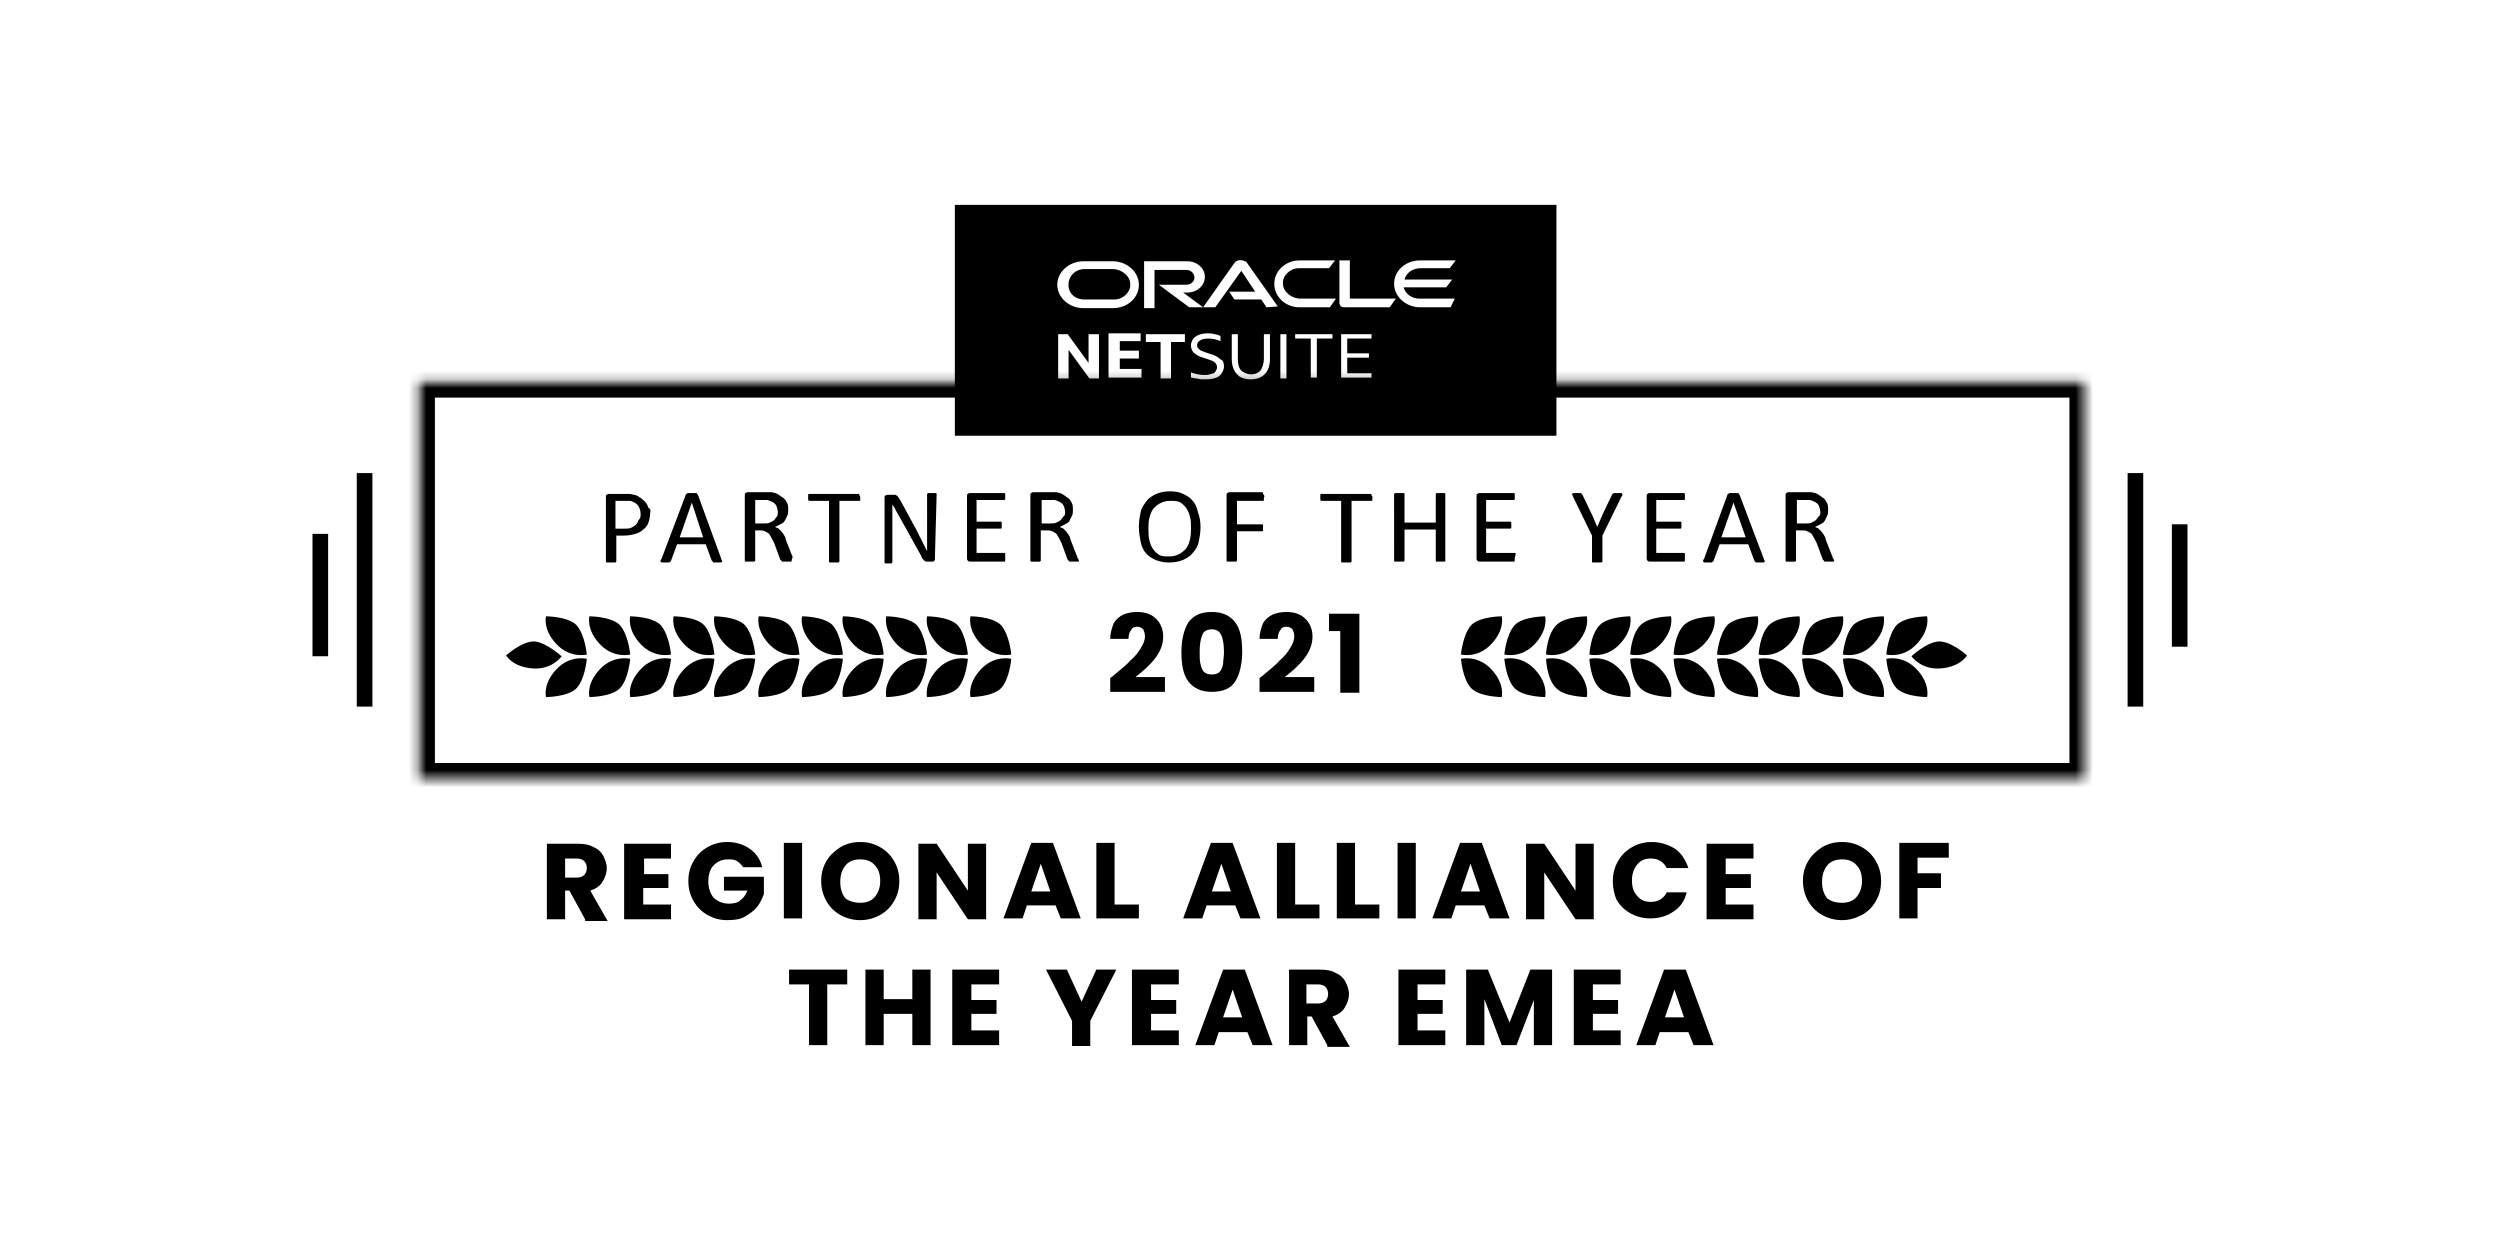 <svg xmlns="http://www.w3.org/2000/svg" xmlns:xlink="http://www.w3.org/1999/xlink" id="Layer_1" x="0px" y="0px" viewBox="0 0 288 144" style="enable-background:new 0 0 288 144;" xml:space="preserve"><style type="text/css">	.st0{fill:#FFFFFF;filter:url(#Adobe_OpacityMaskFilter);}	.st1{mask:url(#mask20_13219_1729_00000014619838165320138890000006036974205349031310_);}</style><g>	<g>		<path d="M168.3,75.9c0,0,1.9-0.5,3.5,1.2c1.6,1.7,1.2,3.2,1.2,3.2s-2.5,0-3.5-1C168.5,78.3,168.3,75.9,168.3,75.9z"></path>		<path d="M173.3,75.9c0,0,1.9-0.5,3.5,1.2c1.6,1.7,1.2,3.2,1.2,3.2s-2.5,0-3.5-1C173.5,78.3,173.3,75.9,173.3,75.9z"></path>		<path d="M178.1,75.9c0,0,1.9-0.5,3.5,1.2c1.6,1.7,1.2,3.2,1.2,3.2s-2.5,0-3.5-1C178.2,78.3,178.1,75.9,178.1,75.9z"></path>		<path d="M183.1,75.9c0,0,1.9-0.5,3.5,1.2c1.6,1.7,1.2,3.2,1.2,3.2s-2.5,0-3.5-1C183.2,78.3,183.1,75.9,183.1,75.9z"></path>		<path d="M187.8,75.9c0,0,1.9-0.5,3.5,1.2c1.6,1.7,1.2,3.2,1.2,3.2s-2.5,0-3.5-1C187.9,78.3,187.8,75.9,187.8,75.9z"></path>		<path d="M192.8,75.9c0,0,1.9-0.5,3.5,1.2c1.6,1.7,1.2,3.2,1.2,3.2s-2.5,0-3.5-1C192.9,78.3,192.8,75.9,192.8,75.9z"></path>		<path d="M197.8,75.9c0,0,1.9-0.5,3.5,1.2c1.6,1.7,1.2,3.2,1.2,3.2s-2.5,0-3.5-1C198,78.3,197.8,75.9,197.8,75.9z"></path>		<path d="M202.6,75.9c0,0,1.9-0.5,3.5,1.2c1.6,1.7,1.2,3.2,1.2,3.2s-2.5,0-3.5-1C202.7,78.3,202.6,75.9,202.6,75.9z"></path>		<path d="M207.6,75.9c0,0,1.9-0.5,3.5,1.2c1.6,1.7,1.2,3.2,1.2,3.2s-2.5,0-3.5-1C207.7,78.3,207.6,75.9,207.6,75.9z"></path>		<path d="M212.3,75.9c0,0,1.9-0.5,3.5,1.2c1.6,1.7,1.2,3.2,1.2,3.2s-2.5,0-3.5-1C212.5,78.3,212.3,75.9,212.3,75.9z"></path>		<path d="M217.3,75.9c0,0,1.9-0.5,3.5,1.2c1.6,1.7,1.2,3.2,1.2,3.2s-2.5,0-3.5-1C217.5,78.3,217.3,75.9,217.3,75.9z"></path>		<path d="M168.3,75.4c0,0,1.9,0.5,3.5-1.2c1.6-1.7,1.2-3.2,1.2-3.2s-2.5,0-3.5,1C168.5,73.1,168.3,75.4,168.3,75.4z"></path>		<path d="M173.3,75.4c0,0,1.9,0.5,3.5-1.2c1.6-1.7,1.2-3.2,1.2-3.2s-2.5,0-3.5,1C173.5,73.1,173.3,75.4,173.3,75.4z"></path>		<path d="M178.1,75.4c0,0,1.9,0.5,3.5-1.2c1.6-1.7,1.2-3.2,1.2-3.2s-2.5,0-3.5,1C178.2,73.1,178.1,75.4,178.1,75.4z"></path>		<path d="M183.1,75.4c0,0,1.9,0.5,3.5-1.2c1.6-1.7,1.2-3.2,1.2-3.2s-2.5,0-3.5,1C183.2,73.1,183.1,75.4,183.1,75.4z"></path>		<path d="M187.8,75.4c0,0,1.9,0.5,3.5-1.2c1.6-1.7,1.2-3.2,1.2-3.2s-2.5,0-3.5,1C187.9,73.1,187.8,75.4,187.8,75.4z"></path>		<path d="M192.8,75.4c0,0,1.9,0.5,3.5-1.2c1.6-1.7,1.2-3.2,1.2-3.2s-2.5,0-3.5,1C192.9,73.1,192.8,75.4,192.8,75.4z"></path>		<path d="M197.8,75.4c0,0,1.9,0.5,3.5-1.2c1.6-1.7,1.2-3.2,1.2-3.2s-2.5,0-3.5,1C198,73.1,197.8,75.4,197.8,75.4z"></path>		<path d="M202.6,75.4c0,0,1.9,0.5,3.5-1.2c1.6-1.7,1.2-3.2,1.2-3.2s-2.5,0-3.5,1C202.7,73.1,202.6,75.4,202.6,75.4z"></path>		<path d="M207.6,75.4c0,0,1.9,0.5,3.5-1.2c1.6-1.7,1.2-3.2,1.2-3.2s-2.5,0-3.5,1C207.7,73.1,207.6,75.4,207.6,75.4z"></path>		<path d="M212.3,75.4c0,0,1.9,0.5,3.5-1.2c1.6-1.7,1.2-3.2,1.2-3.2s-2.5,0-3.5,1C212.5,73.1,212.3,75.4,212.3,75.4z"></path>		<path d="M217.3,75.4c0,0,1.9,0.5,3.5-1.2c1.6-1.7,1.2-3.2,1.2-3.2s-2.5,0-3.5,1C217.5,73.1,217.3,75.4,217.3,75.4z"></path>		<path d="M220.2,75.6c0,0,1.1,1.6,3.4,1.4c2.3-0.2,3-1.5,3-1.5s-1.9-1.7-3.3-1.6C221.9,74,220.2,75.6,220.2,75.6z"></path>		<path d="M116.5,75.9c0,0-1.9-0.5-3.5,1.2c-1.6,1.7-1.2,3.2-1.2,3.2s2.5,0,3.5-1C116.3,78.3,116.5,75.9,116.5,75.9z"></path>		<path d="M111.5,75.9c0,0-1.9-0.5-3.5,1.2c-1.6,1.7-1.2,3.2-1.2,3.2s2.5,0,3.5-1C111.3,78.3,111.5,75.9,111.5,75.9z"></path>		<path d="M106.8,75.9c0,0-1.9-0.5-3.5,1.2c-1.6,1.7-1.2,3.2-1.2,3.2s2.5,0,3.5-1C106.6,78.3,106.8,75.9,106.8,75.9z"></path>		<path d="M101.8,75.9c0,0-1.9-0.5-3.5,1.2c-1.6,1.7-1.2,3.2-1.2,3.2s2.5,0,3.5-1C101.6,78.3,101.8,75.9,101.8,75.9z"></path>		<path d="M97.1,75.9c0,0-1.9-0.5-3.5,1.2c-1.6,1.7-1.2,3.2-1.2,3.2s2.5,0,3.5-1C96.9,78.3,97.1,75.9,97.1,75.9z"></path>		<path d="M92.1,75.9c0,0-1.9-0.5-3.5,1.2c-1.6,1.7-1.2,3.2-1.2,3.2s2.5,0,3.5-1C91.9,78.3,92.1,75.9,92.1,75.9z"></path>		<path d="M87,75.9c0,0-1.9-0.5-3.5,1.2c-1.6,1.7-1.2,3.2-1.2,3.2s2.5,0,3.5-1C86.8,78.3,87,75.9,87,75.9z"></path>		<path d="M82.3,75.9c0,0-1.9-0.5-3.5,1.2c-1.6,1.7-1.2,3.2-1.2,3.2s2.5,0,3.5-1C82.1,78.3,82.3,75.9,82.3,75.9z"></path>		<path d="M77.3,75.9c0,0-1.9-0.5-3.5,1.2c-1.6,1.7-1.2,3.2-1.2,3.2s2.5,0,3.5-1C77.1,78.3,77.3,75.9,77.3,75.9z"></path>		<path d="M72.6,75.9c0,0-1.9-0.5-3.5,1.2c-1.6,1.7-1.2,3.2-1.2,3.2s2.5,0,3.5-1C72.4,78.3,72.6,75.9,72.6,75.9z"></path>		<path d="M67.6,75.9c0,0-1.9-0.5-3.5,1.2c-1.6,1.7-1.2,3.2-1.2,3.2s2.5,0,3.5-1C67.4,78.3,67.6,75.9,67.6,75.9z"></path>		<path d="M116.5,75.4c0,0-1.9,0.5-3.5-1.2c-1.6-1.7-1.2-3.2-1.2-3.2s2.5,0,3.5,1C116.3,73.1,116.5,75.4,116.5,75.4z"></path>		<path d="M111.5,75.4c0,0-1.9,0.5-3.5-1.2c-1.6-1.7-1.2-3.2-1.2-3.2s2.5,0,3.5,1C111.3,73.1,111.5,75.4,111.5,75.4z"></path>		<path d="M106.8,75.4c0,0-1.9,0.5-3.5-1.2c-1.6-1.7-1.2-3.2-1.2-3.2s2.5,0,3.5,1C106.6,73.1,106.8,75.4,106.8,75.4z"></path>		<path d="M101.8,75.4c0,0-1.9,0.5-3.5-1.2c-1.6-1.7-1.2-3.2-1.2-3.2s2.5,0,3.5,1C101.6,73.1,101.8,75.4,101.8,75.4z"></path>		<path d="M97.1,75.4c0,0-1.9,0.5-3.5-1.2c-1.6-1.7-1.2-3.2-1.2-3.2s2.5,0,3.5,1C96.9,73.1,97.1,75.4,97.1,75.4z"></path>		<path d="M92.1,75.4c0,0-1.9,0.5-3.5-1.2c-1.6-1.7-1.2-3.2-1.2-3.2s2.5,0,3.5,1C91.9,73.1,92.1,75.4,92.1,75.4z"></path>		<path d="M87,75.4c0,0-1.9,0.5-3.5-1.2c-1.6-1.7-1.2-3.2-1.2-3.2s2.5,0,3.5,1C86.8,73.1,87,75.4,87,75.4z"></path>		<path d="M82.3,75.4c0,0-1.9,0.5-3.5-1.2c-1.6-1.7-1.2-3.2-1.2-3.2s2.5,0,3.5,1C82.1,73.1,82.3,75.4,82.3,75.4z"></path>		<path d="M77.3,75.4c0,0-1.9,0.5-3.5-1.2c-1.6-1.7-1.2-3.2-1.2-3.2s2.5,0,3.5,1C77.1,73.1,77.3,75.4,77.3,75.4z"></path>		<path d="M72.6,75.4c0,0-1.9,0.5-3.5-1.2c-1.6-1.7-1.2-3.2-1.2-3.2s2.5,0,3.5,1C72.4,73.1,72.6,75.4,72.6,75.4z"></path>		<path d="M67.6,75.4c0,0-1.9,0.5-3.5-1.2c-1.6-1.7-1.2-3.2-1.2-3.2s2.5,0,3.5,1C67.4,73.1,67.6,75.4,67.6,75.4z"></path>		<path d="M64.7,75.6c0,0-1.1,1.6-3.4,1.4c-2.3-0.2-3-1.5-3-1.5s1.9-1.7,3.3-1.6C62.9,74,64.7,75.6,64.7,75.6z"></path>	</g>	<path d="M127.9,78.1c0.3-0.2,0.4-0.3,0.4-0.3c0.8-0.7,1.5-1.2,1.9-1.7c0.5-0.4,0.9-0.9,1.2-1.4c0.3-0.5,0.5-0.9,0.5-1.4  c0-0.3-0.1-0.6-0.2-0.8c-0.2-0.2-0.4-0.3-0.7-0.3s-0.6,0.1-0.7,0.4c-0.2,0.2-0.3,0.6-0.3,1h-2.1c0-0.7,0.2-1.3,0.4-1.8  c0.3-0.5,0.7-0.8,1.1-1c0.5-0.2,1-0.3,1.6-0.3c1,0,1.7,0.3,2.2,0.8c0.5,0.5,0.8,1.2,0.8,2c0,0.9-0.3,1.7-0.9,2.5  c-0.6,0.8-1.4,1.5-2.3,2.2h3.4v1.7h-6.3V78.1z M136.1,75.1c0-1.4,0.3-2.6,0.8-3.4c0.6-0.8,1.4-1.2,2.7-1.2c1.2,0,2.1,0.4,2.7,1.2  c0.6,0.8,0.8,1.9,0.8,3.4c0,1.4-0.3,2.6-0.8,3.4c-0.5,0.8-1.4,1.2-2.7,1.2c-1.2,0-2.1-0.4-2.7-1.2  C136.3,77.7,136.1,76.6,136.1,75.1z M141,75.1c0-0.8-0.1-1.5-0.3-1.9c-0.2-0.5-0.6-0.7-1.1-0.7s-1,0.2-1.1,0.7  c-0.2,0.4-0.3,1.1-0.3,1.9c0,0.6,0,1,0.1,1.4c0.1,0.4,0.2,0.7,0.4,0.9c0.2,0.2,0.5,0.3,0.9,0.3c0.4,0,0.7-0.1,0.9-0.3  c0.2-0.2,0.3-0.5,0.4-0.9C140.9,76.1,141,75.7,141,75.1z M145.1,78.1c0.3-0.2,0.4-0.3,0.4-0.3c0.8-0.7,1.5-1.2,1.9-1.7  c0.5-0.4,0.9-0.9,1.2-1.4c0.3-0.5,0.5-0.9,0.5-1.4c0-0.3-0.1-0.6-0.2-0.8c-0.2-0.2-0.4-0.3-0.7-0.3c-0.3,0-0.6,0.1-0.7,0.4  c-0.2,0.2-0.3,0.6-0.3,1h-2.1c0-0.7,0.2-1.3,0.4-1.8c0.3-0.5,0.7-0.8,1.1-1c0.5-0.2,1-0.3,1.6-0.3c1,0,1.7,0.3,2.2,0.8  c0.5,0.5,0.8,1.2,0.8,2c0,0.9-0.3,1.7-0.9,2.5c-0.6,0.8-1.4,1.5-2.3,2.2h3.4v1.7h-6.3V78.1z M153.1,72.7v-2h3.5v9.1h-2.2v-7.1  H153.1z"></path>	<path d="M209.7,59c0-0.3-0.1-0.6-0.2-0.8c-0.1-0.2-0.4-0.4-0.7-0.5c-0.1,0-0.2-0.1-0.3-0.1c-0.1,0-0.3,0-0.5,0H207v2.7h1  c0.3,0,0.5,0,0.7-0.1c0.2-0.1,0.4-0.2,0.5-0.3c0.1-0.1,0.2-0.3,0.3-0.4C209.7,59.4,209.7,59.2,209.7,59L209.7,59z M211.3,64.6  C211.3,64.6,211.3,64.7,211.3,64.6c0,0.1-0.1,0.1-0.1,0.1c0,0-0.1,0-0.2,0c-0.1,0-0.2,0-0.3,0c-0.1,0-0.2,0-0.3,0  c-0.1,0-0.1,0-0.2,0c0,0-0.1-0.1-0.1-0.1c0,0,0-0.1-0.1-0.1l-0.7-1.9c-0.1-0.2-0.2-0.4-0.3-0.6c-0.1-0.2-0.2-0.3-0.3-0.5  c-0.1-0.1-0.3-0.2-0.5-0.3c-0.2-0.1-0.4-0.1-0.6-0.1h-0.7v3.4c0,0,0,0.1,0,0.1c0,0,0,0-0.1,0.1c0,0-0.1,0-0.2,0c-0.1,0-0.1,0-0.3,0  c-0.1,0-0.2,0-0.3,0c-0.1,0-0.1,0-0.2,0c0,0-0.1,0-0.1-0.1c0,0,0-0.1,0-0.1v-7.4c0-0.2,0-0.3,0.1-0.3c0.1-0.1,0.2-0.1,0.3-0.1h1.7  c0.2,0,0.4,0,0.5,0c0.1,0,0.3,0,0.4,0c0.3,0.1,0.6,0.1,0.8,0.3c0.2,0.1,0.4,0.3,0.6,0.4c0.2,0.2,0.3,0.4,0.4,0.6  c0.1,0.2,0.1,0.5,0.1,0.7s0,0.5-0.1,0.7c-0.1,0.2-0.2,0.4-0.3,0.6c-0.1,0.2-0.3,0.3-0.5,0.4c-0.2,0.1-0.4,0.2-0.6,0.3  c0.1,0.1,0.3,0.1,0.4,0.2c0.1,0.1,0.2,0.2,0.3,0.3c0.1,0.1,0.2,0.3,0.3,0.4c0.1,0.2,0.2,0.3,0.2,0.5l0.7,1.8  c0.1,0.1,0.1,0.3,0.1,0.3C211.3,64.5,211.3,64.6,211.3,64.6L211.3,64.6z M199.7,57.9l-1.4,4h2.8L199.7,57.9L199.7,57.9z   M203.2,64.4c0,0.1,0.1,0.2,0.1,0.2c0,0.1,0,0.1,0,0.1c0,0-0.1,0.1-0.2,0.1c-0.1,0-0.2,0-0.3,0c-0.1,0-0.2,0-0.3,0  c-0.1,0-0.1,0-0.2,0c0,0-0.1,0-0.1-0.1c0,0,0-0.1-0.1-0.1l-0.7-1.9h-3.3l-0.7,1.9c0,0,0,0.1-0.1,0.1c0,0-0.1,0.1-0.1,0.1  c0,0-0.1,0-0.2,0c-0.1,0-0.2,0-0.3,0c-0.1,0-0.2,0-0.3,0c-0.1,0-0.1,0-0.2-0.1c0,0,0-0.1,0-0.1c0-0.1,0-0.1,0.1-0.2l2.7-7.4  c0,0,0-0.1,0.1-0.1c0,0,0.1-0.1,0.1-0.1c0.1,0,0.1,0,0.2,0c0.1,0,0.2,0,0.3,0c0.1,0,0.2,0,0.3,0c0.1,0,0.2,0,0.2,0  c0.1,0,0.1,0,0.1,0.1c0,0,0.1,0.1,0.1,0.1L203.2,64.4L203.2,64.4z M194.1,64.3c0,0.1,0,0.1,0,0.2c0,0.1,0,0.1,0,0.1  c0,0,0,0.1-0.1,0.1c0,0-0.1,0-0.1,0h-3.8c-0.1,0-0.2,0-0.3-0.1c-0.1-0.1-0.1-0.2-0.1-0.3v-7.1c0-0.2,0-0.3,0.1-0.3  c0.1-0.1,0.2-0.1,0.3-0.1h3.8c0,0,0.1,0,0.1,0c0,0,0.1,0,0.1,0.1c0,0,0,0.1,0,0.1c0,0.1,0,0.1,0,0.2c0,0.1,0,0.1,0,0.2  c0,0.1,0,0.1,0,0.1c0,0,0,0.1-0.1,0.1c0,0-0.1,0-0.1,0h-3.1v2.5h2.7c0,0,0.1,0,0.1,0c0,0,0.1,0,0.1,0.1c0,0,0,0.1,0,0.1  c0,0.1,0,0.1,0,0.2c0,0.1,0,0.1,0,0.2c0,0.1,0,0.1,0,0.1c0,0,0,0.1-0.1,0.1c0,0-0.1,0-0.1,0h-2.7v2.8h3.1c0,0,0.1,0,0.1,0  c0,0,0.1,0,0.1,0.1c0,0,0,0.1,0,0.1C194.1,64.2,194.1,64.3,194.1,64.3L194.1,64.3z M184.6,61.7v2.9c0,0,0,0.1,0,0.1  c0,0,0,0-0.1,0.1c0,0-0.1,0-0.2,0c-0.1,0-0.2,0-0.3,0c-0.1,0-0.2,0-0.3,0c-0.1,0-0.1,0-0.2,0c0,0-0.1,0-0.1-0.1c0,0,0-0.1,0-0.1  v-2.9l-2.2-4.5c0-0.1-0.1-0.2-0.1-0.2c0-0.1,0-0.1,0-0.1c0,0,0.1-0.1,0.2-0.1c0.1,0,0.2,0,0.3,0c0.1,0,0.2,0,0.3,0  c0.1,0,0.1,0,0.2,0c0,0,0.1,0,0.1,0.1c0,0,0.1,0.1,0.1,0.1l1.1,2.3c0.1,0.2,0.2,0.4,0.3,0.7c0.1,0.2,0.2,0.5,0.3,0.7  c0.1-0.2,0.2-0.5,0.3-0.7c0.1-0.2,0.2-0.5,0.3-0.7l1.1-2.3c0,0,0-0.1,0.1-0.1c0,0,0.1-0.1,0.1-0.1c0,0,0.1,0,0.2,0  c0.1,0,0.2,0,0.3,0c0.1,0,0.3,0,0.3,0c0.1,0,0.1,0,0.2,0.1c0,0,0,0.1,0,0.1c0,0.1,0,0.1-0.1,0.2L184.6,61.7L184.6,61.7z   M174.5,64.3c0,0.1,0,0.1,0,0.2c0,0.1,0,0.1,0,0.1c0,0,0,0.1-0.1,0.1c0,0-0.1,0-0.1,0h-3.8c-0.1,0-0.2,0-0.3-0.1  c-0.1-0.1-0.1-0.2-0.1-0.3v-7.1c0-0.2,0-0.3,0.1-0.3c0.1-0.1,0.2-0.1,0.3-0.1h3.8c0,0,0.1,0,0.1,0c0,0,0.1,0,0.1,0.1  c0,0,0,0.1,0,0.1c0,0.1,0,0.1,0,0.2c0,0.1,0,0.1,0,0.2c0,0.1,0,0.1,0,0.1c0,0,0,0.1-0.1,0.1c0,0-0.1,0-0.1,0h-3.1v2.5h2.7  c0,0,0.1,0,0.1,0c0,0,0.1,0,0.1,0.1c0,0,0,0.1,0,0.1c0,0.1,0,0.1,0,0.2c0,0.1,0,0.1,0,0.2c0,0.1,0,0.1,0,0.1c0,0,0,0.1-0.1,0.1  c0,0-0.1,0-0.1,0h-2.7v2.8h3.2c0,0,0.1,0,0.1,0c0,0,0.1,0,0.1,0.1c0,0,0,0.1,0,0.1C174.5,64.2,174.5,64.3,174.5,64.3L174.5,64.3z   M166.5,64.6C166.5,64.6,166.5,64.7,166.5,64.6c0,0.1-0.1,0.1-0.1,0.1c0,0-0.1,0-0.2,0c-0.1,0-0.1,0-0.2,0c-0.1,0-0.2,0-0.3,0  c-0.1,0-0.1,0-0.2,0c0,0-0.1,0-0.1-0.1s0-0.1,0-0.1v-3.5h-3.6v3.5c0,0,0,0.1,0,0.1c0,0,0,0-0.1,0.1c0,0-0.1,0-0.2,0  c-0.1,0-0.1,0-0.3,0s-0.2,0-0.3,0c-0.1,0-0.1,0-0.2,0c0,0-0.1,0-0.1-0.1c0,0,0-0.1,0-0.1V57c0,0,0-0.1,0-0.1c0,0,0,0,0.1-0.1  c0,0,0.1,0,0.2,0c0.1,0,0.2,0,0.3,0c0.1,0,0.2,0,0.3,0c0.1,0,0.1,0,0.2,0c0,0,0.1,0,0.1,0.1c0,0,0,0.1,0,0.1v3.2h3.6V57  c0,0,0-0.1,0-0.1c0,0,0,0,0.1-0.1c0,0,0.1,0,0.2,0c0.1,0,0.1,0,0.3,0c0.1,0,0.2,0,0.2,0c0.1,0,0.1,0,0.2,0c0,0,0.1,0,0.1,0.1  c0,0,0,0.1,0,0.1V64.6z M158.1,57.3c0,0.1,0,0.1,0,0.2s0,0.1,0,0.1c0,0,0,0.1-0.1,0.1c0,0-0.1,0-0.1,0h-2.2v6.9c0,0,0,0.1,0,0.1  c0,0,0,0-0.1,0.1c0,0-0.1,0-0.2,0c-0.1,0-0.1,0-0.3,0c-0.1,0-0.2,0-0.3,0c-0.1,0-0.1,0-0.2,0c0,0-0.1,0-0.1-0.1c0,0,0-0.1,0-0.1  v-6.9h-2.2c0,0-0.1,0-0.1,0c0,0,0,0-0.1-0.1c0,0,0-0.1,0-0.1c0-0.1,0-0.1,0-0.2c0-0.1,0-0.1,0-0.2c0-0.1,0-0.1,0-0.1  c0,0,0-0.1,0.1-0.1c0,0,0.1,0,0.1,0h5.5c0,0,0.1,0,0.1,0c0,0,0.1,0,0.1,0.1c0,0,0,0.1,0,0.1C158.1,57.1,158.1,57.2,158.1,57.3  L158.1,57.3z M145.6,57.3c0,0.1,0,0.1,0,0.2s0,0.1,0,0.1c0,0,0,0.1-0.1,0.1c0,0-0.1,0-0.1,0h-2.9v2.7h2.8c0,0,0.1,0,0.1,0  c0,0,0.1,0,0.1,0.1c0,0,0,0.1,0,0.1c0,0.1,0,0.1,0,0.2c0,0.1,0,0.1,0,0.2c0,0.1,0,0.1,0,0.1c0,0,0,0.1-0.1,0.1c0,0-0.1,0-0.1,0  h-2.8v3.3c0,0,0,0.1,0,0.1c0,0,0,0-0.1,0.1c0,0-0.1,0-0.2,0c-0.1,0-0.1,0-0.3,0c-0.1,0-0.2,0-0.3,0c-0.1,0-0.1,0-0.2,0  c0,0-0.1,0-0.1-0.1c0,0,0-0.1,0-0.1v-7.4c0-0.2,0-0.3,0.1-0.3c0.1-0.1,0.2-0.1,0.3-0.1h3.6c0,0,0.1,0,0.1,0c0,0,0.1,0,0.1,0.1  c0,0,0,0.1,0,0.1C145.7,57.1,145.7,57.2,145.6,57.3L145.6,57.3z M137.2,60.8c0-0.5,0-0.9-0.1-1.2c-0.1-0.4-0.2-0.7-0.4-1  c-0.2-0.3-0.4-0.5-0.7-0.7c-0.3-0.2-0.7-0.2-1.2-0.2s-0.8,0.1-1.2,0.3c-0.3,0.2-0.6,0.4-0.8,0.7c-0.2,0.3-0.3,0.6-0.4,1  c-0.1,0.4-0.1,0.8-0.1,1.2c0,0.5,0,0.9,0.1,1.3c0.1,0.4,0.2,0.7,0.4,1c0.2,0.3,0.4,0.5,0.7,0.7c0.3,0.2,0.7,0.2,1.2,0.2  c0.5,0,0.8-0.1,1.2-0.3c0.3-0.2,0.6-0.4,0.8-0.7c0.2-0.3,0.3-0.6,0.4-1C137.2,61.6,137.2,61.2,137.2,60.8L137.2,60.8z M138.3,60.7  c0,0.6-0.1,1.2-0.2,1.7c-0.1,0.5-0.4,1-0.7,1.3c-0.3,0.4-0.7,0.6-1.1,0.8c-0.5,0.2-1,0.3-1.6,0.3c-0.6,0-1.1-0.1-1.6-0.3  c-0.4-0.2-0.8-0.4-1.1-0.8c-0.3-0.3-0.5-0.8-0.6-1.3c-0.1-0.5-0.2-1.1-0.2-1.7c0-0.7,0.1-1.2,0.2-1.7c0.1-0.5,0.4-0.9,0.7-1.3  c0.3-0.4,0.7-0.6,1.1-0.8c0.5-0.2,1-0.3,1.6-0.3c0.6,0,1.1,0.1,1.5,0.3c0.4,0.2,0.8,0.4,1.1,0.8c0.3,0.3,0.5,0.8,0.6,1.3  C138.2,59.5,138.3,60.1,138.3,60.7L138.3,60.7z M122.7,59c0-0.3-0.1-0.6-0.2-0.8c-0.1-0.2-0.4-0.4-0.7-0.5c-0.1,0-0.2-0.1-0.3-0.1  c-0.1,0-0.3,0-0.5,0H120v2.7h1c0.3,0,0.5,0,0.7-0.1s0.4-0.2,0.5-0.3c0.1-0.1,0.2-0.3,0.3-0.4C122.7,59.4,122.7,59.2,122.7,59  L122.7,59z M124.3,64.6C124.3,64.6,124.3,64.7,124.3,64.6c0,0.1-0.1,0.1-0.1,0.1c0,0-0.1,0-0.2,0c-0.1,0-0.2,0-0.3,0  c-0.1,0-0.2,0-0.3,0c-0.1,0-0.1,0-0.2,0c0,0-0.1-0.1-0.1-0.1c0,0,0-0.1-0.1-0.1l-0.7-1.9c-0.1-0.2-0.2-0.4-0.3-0.6  c-0.1-0.2-0.2-0.3-0.3-0.5c-0.1-0.1-0.3-0.2-0.5-0.3c-0.2-0.1-0.4-0.1-0.6-0.1h-0.7v3.4c0,0,0,0.1,0,0.1c0,0,0,0-0.1,0.1  c0,0-0.1,0-0.2,0c-0.1,0-0.1,0-0.3,0s-0.2,0-0.3,0c-0.1,0-0.1,0-0.2,0c0,0-0.1,0-0.1-0.1c0,0,0-0.1,0-0.1v-7.4c0-0.2,0-0.3,0.1-0.3  c0.1-0.1,0.2-0.1,0.3-0.1h1.7c0.2,0,0.4,0,0.5,0c0.1,0,0.3,0,0.4,0c0.3,0.1,0.6,0.1,0.8,0.3c0.2,0.1,0.4,0.3,0.6,0.4  c0.2,0.2,0.3,0.4,0.4,0.6c0.1,0.2,0.1,0.5,0.1,0.7c0,0.3,0,0.5-0.1,0.7c-0.1,0.2-0.2,0.4-0.3,0.6c-0.1,0.2-0.3,0.3-0.5,0.4  c-0.2,0.1-0.4,0.2-0.6,0.3c0.1,0.1,0.3,0.1,0.4,0.2c0.1,0.1,0.2,0.2,0.3,0.3c0.1,0.1,0.2,0.3,0.3,0.4c0.1,0.2,0.2,0.3,0.2,0.5  l0.7,1.8c0.1,0.1,0.1,0.3,0.1,0.3C124.3,64.5,124.3,64.6,124.3,64.6L124.3,64.6z M115.8,64.3c0,0.1,0,0.1,0,0.2c0,0.1,0,0.1,0,0.1  c0,0,0,0.1-0.1,0.1c0,0-0.1,0-0.1,0h-3.8c-0.1,0-0.2,0-0.3-0.1c-0.1-0.1-0.1-0.2-0.1-0.3v-7.1c0-0.2,0-0.3,0.1-0.3  c0.1-0.1,0.2-0.1,0.3-0.1h3.8c0,0,0.1,0,0.1,0c0,0,0.1,0,0.1,0.1c0,0,0,0.1,0,0.1c0,0.1,0,0.1,0,0.2c0,0.1,0,0.1,0,0.2  c0,0.1,0,0.1,0,0.1c0,0,0,0.1-0.1,0.1c0,0-0.1,0-0.1,0h-3.1v2.5h2.7c0,0,0.1,0,0.1,0c0,0,0.1,0,0.1,0.1c0,0,0,0.1,0,0.1  c0,0.1,0,0.1,0,0.2c0,0.1,0,0.1,0,0.2c0,0.1,0,0.1,0,0.1c0,0,0,0.1-0.1,0.1c0,0-0.1,0-0.1,0h-2.7v2.8h3.1c0,0,0.1,0,0.1,0  c0,0,0.1,0,0.1,0.1c0,0,0,0.1,0,0.1C115.8,64.2,115.8,64.3,115.8,64.3L115.8,64.3z M107.7,64.3c0,0.1,0,0.1,0,0.2  c0,0.1-0.1,0.1-0.1,0.1c0,0-0.1,0.1-0.1,0.1c-0.1,0-0.1,0-0.2,0H107c-0.1,0-0.2,0-0.3,0c-0.1,0-0.2-0.1-0.2-0.1  c-0.1-0.1-0.1-0.1-0.2-0.2c-0.1-0.1-0.1-0.2-0.2-0.4l-2.5-4.5c-0.1-0.2-0.3-0.5-0.4-0.7c-0.1-0.3-0.3-0.5-0.4-0.7  c0,0.3,0,0.6,0,0.9c0,0.3,0,0.6,0,0.9v4.8c0,0,0,0.1,0,0.1c0,0,0,0-0.1,0.1c0,0-0.1,0-0.2,0c-0.1,0-0.1,0-0.2,0c-0.1,0-0.2,0-0.2,0  c-0.1,0-0.1,0-0.1,0c0,0-0.1,0-0.1-0.1c0,0,0-0.1,0-0.1v-7.3c0-0.2,0-0.3,0.1-0.3c0.1-0.1,0.2-0.1,0.3-0.1h0.5c0.1,0,0.2,0,0.3,0  c0.1,0,0.2,0.1,0.2,0.1c0.1,0,0.1,0.1,0.2,0.2c0.1,0.1,0.1,0.2,0.2,0.3l1.9,3.5c0.1,0.2,0.2,0.4,0.3,0.6c0.1,0.2,0.2,0.4,0.3,0.6  c0.1,0.2,0.2,0.4,0.3,0.6c0.1,0.2,0.2,0.4,0.3,0.6c0-0.3,0-0.7,0-1V57c0,0,0-0.1,0-0.1c0,0,0,0,0.1-0.1c0,0,0.1,0,0.2,0  c0.1,0,0.1,0,0.3,0c0.1,0,0.2,0,0.2,0c0.1,0,0.1,0,0.2,0c0,0,0.1,0,0.1,0.1c0,0,0,0.1,0,0.1L107.7,64.3L107.7,64.3z M99.1,57.3  c0,0.1,0,0.1,0,0.2c0,0.1,0,0.1,0,0.1c0,0,0,0.1-0.1,0.1c0,0-0.1,0-0.1,0h-2.2v6.9c0,0,0,0.1,0,0.1c0,0,0,0-0.1,0.1  c0,0-0.1,0-0.2,0s-0.1,0-0.3,0s-0.2,0-0.3,0c-0.1,0-0.1,0-0.2,0c0,0-0.1,0-0.1-0.1c0,0,0-0.1,0-0.1v-6.9h-2.2c0,0-0.1,0-0.1,0  c0,0,0,0-0.1-0.1c0,0,0-0.1,0-0.1c0-0.1,0-0.1,0-0.2c0-0.1,0-0.1,0-0.2c0-0.1,0-0.1,0-0.1c0,0,0-0.1,0.1-0.1c0,0,0.1,0,0.1,0h5.5  c0,0,0.1,0,0.1,0c0,0,0.1,0,0.1,0.1c0,0,0,0.1,0,0.1C99.1,57.1,99.1,57.2,99.1,57.3L99.1,57.3z M89.6,59c0-0.3-0.1-0.6-0.2-0.8  c-0.1-0.2-0.4-0.4-0.7-0.5c-0.1,0-0.2-0.1-0.3-0.1c-0.1,0-0.3,0-0.5,0h-0.9v2.7h1c0.3,0,0.5,0,0.7-0.1c0.2-0.1,0.4-0.2,0.5-0.3  c0.1-0.1,0.2-0.3,0.3-0.4C89.6,59.4,89.6,59.2,89.6,59L89.6,59z M91.2,64.6C91.2,64.6,91.2,64.7,91.2,64.6c0,0.1-0.1,0.1-0.1,0.1  c0,0-0.1,0-0.2,0c-0.1,0-0.2,0-0.3,0c-0.1,0-0.2,0-0.3,0c-0.1,0-0.1,0-0.2,0c0,0-0.1-0.1-0.1-0.1c0,0,0-0.1-0.1-0.1l-0.7-1.9  c-0.1-0.2-0.2-0.4-0.3-0.6c-0.1-0.2-0.2-0.3-0.3-0.5c-0.1-0.1-0.3-0.2-0.5-0.3c-0.2-0.1-0.4-0.1-0.6-0.1H87v3.4c0,0,0,0.1,0,0.1  c0,0,0,0-0.1,0.1c0,0-0.1,0-0.2,0c-0.1,0-0.1,0-0.3,0c-0.1,0-0.2,0-0.3,0c-0.1,0-0.1,0-0.2,0c0,0-0.1,0-0.1-0.1c0,0,0-0.1,0-0.1  v-7.4c0-0.2,0-0.3,0.1-0.3c0.1-0.1,0.2-0.1,0.3-0.1H88c0.2,0,0.4,0,0.5,0c0.1,0,0.3,0,0.4,0c0.3,0.1,0.6,0.1,0.8,0.3  c0.2,0.1,0.4,0.3,0.6,0.4c0.2,0.2,0.3,0.4,0.4,0.6c0.1,0.2,0.1,0.5,0.1,0.7c0,0.3,0,0.5-0.1,0.7c-0.1,0.2-0.2,0.4-0.3,0.6  c-0.1,0.2-0.3,0.3-0.5,0.4c-0.2,0.1-0.4,0.2-0.6,0.3c0.1,0.1,0.3,0.1,0.4,0.2c0.1,0.1,0.2,0.2,0.3,0.3c0.1,0.1,0.2,0.3,0.3,0.4  c0.1,0.2,0.2,0.3,0.2,0.5l0.7,1.8c0.1,0.1,0.1,0.3,0.1,0.3C91.2,64.5,91.2,64.6,91.2,64.6L91.2,64.6z M79.7,57.9l-1.4,4H81  L79.7,57.9L79.7,57.9z M83.1,64.4c0,0.1,0.1,0.2,0.1,0.2c0,0.1,0,0.1,0,0.1c0,0-0.1,0.1-0.2,0.1c-0.1,0-0.2,0-0.3,0s-0.2,0-0.3,0  c-0.1,0-0.1,0-0.2,0c0,0-0.1,0-0.1-0.1c0,0,0-0.1-0.1-0.1l-0.7-1.9H78l-0.7,1.9c0,0,0,0.1-0.1,0.1c0,0-0.1,0.1-0.1,0.1  c0,0-0.1,0-0.2,0c-0.1,0-0.2,0-0.3,0c-0.1,0-0.2,0-0.3,0c-0.1,0-0.1,0-0.2-0.1s0-0.1,0-0.1c0-0.1,0-0.1,0.1-0.2L79,57  c0,0,0-0.1,0.1-0.1c0,0,0.1-0.1,0.1-0.1c0.1,0,0.1,0,0.2,0s0.2,0,0.3,0c0.1,0,0.2,0,0.3,0c0.1,0,0.2,0,0.2,0c0.1,0,0.1,0,0.1,0.1  c0,0,0.1,0.1,0.1,0.1L83.1,64.4L83.1,64.4z M73.8,59.2c0-0.3-0.1-0.6-0.2-0.8c-0.1-0.2-0.3-0.4-0.5-0.5c-0.2-0.1-0.4-0.2-0.6-0.2  c-0.2,0-0.4,0-0.6,0h-1v3.2h1c0.3,0,0.6,0,0.8-0.1c0.2-0.1,0.4-0.2,0.5-0.3c0.1-0.1,0.3-0.3,0.3-0.5C73.8,59.7,73.8,59.5,73.8,59.2  L73.8,59.2z M74.9,59.1c0,0.4-0.1,0.8-0.2,1.1c-0.1,0.3-0.3,0.6-0.6,0.8c-0.2,0.2-0.5,0.4-0.9,0.5c-0.3,0.1-0.8,0.2-1.3,0.2h-0.9  v2.9c0,0,0,0.1,0,0.1c0,0,0,0-0.1,0.1c0,0-0.1,0-0.2,0c-0.1,0-0.1,0-0.3,0c-0.1,0-0.2,0-0.3,0c-0.1,0-0.1,0-0.2,0  c0,0-0.1,0-0.1-0.1c0,0,0-0.1,0-0.1v-7.3c0-0.2,0-0.3,0.1-0.3c0.1-0.1,0.2-0.1,0.3-0.1h1.7c0.2,0,0.3,0,0.5,0c0.2,0,0.3,0,0.6,0.1  c0.2,0,0.4,0.1,0.7,0.3c0.2,0.1,0.4,0.3,0.6,0.5c0.2,0.2,0.3,0.4,0.4,0.7C74.9,58.6,75,58.8,74.9,59.1L74.9,59.1z"></path>	<path d="M67.4,105.9l-1.8-3.3h-0.5v3.3h-2.1v-8.7h3.6c0.7,0,1.3,0.1,1.8,0.4c0.5,0.2,0.9,0.6,1.1,1c0.2,0.4,0.4,0.9,0.4,1.4  c0,0.6-0.2,1.1-0.5,1.6c-0.3,0.5-0.8,0.8-1.4,1l2,3.5H67.4z M65.1,101.1h1.3c0.4,0,0.7-0.1,0.9-0.3c0.2-0.2,0.3-0.5,0.3-0.8  c0-0.3-0.1-0.6-0.3-0.8c-0.2-0.2-0.5-0.3-0.9-0.3h-1.3V101.1z M74.2,98.9v1.8H77v1.6h-2.9v1.9h3.2v1.7h-5.4v-8.7h5.4v1.7H74.2z   M85.6,99.9c-0.2-0.3-0.4-0.5-0.7-0.7c-0.3-0.2-0.6-0.2-1-0.2c-0.7,0-1.2,0.2-1.7,0.7c-0.4,0.4-0.6,1.1-0.6,1.8  c0,0.8,0.2,1.4,0.6,1.9c0.4,0.4,1,0.7,1.8,0.7c0.5,0,1-0.1,1.3-0.4c0.4-0.3,0.6-0.6,0.8-1.1h-2.7V101h4.6v2c-0.2,0.5-0.4,1-0.8,1.5  c-0.4,0.5-0.9,0.8-1.4,1.1s-1.2,0.4-2,0.4c-0.9,0-1.6-0.2-2.3-0.6c-0.7-0.4-1.2-0.9-1.6-1.6c-0.4-0.7-0.6-1.4-0.6-2.3  c0-0.9,0.2-1.6,0.6-2.3c0.4-0.7,0.9-1.2,1.6-1.6c0.7-0.4,1.4-0.6,2.3-0.6c1,0,1.9,0.3,2.6,0.8c0.7,0.5,1.2,1.2,1.4,2.1H85.6z   M92.4,97.1v8.7h-2.1v-8.7H92.4z M99.1,106c-0.8,0-1.6-0.2-2.3-0.6c-0.7-0.4-1.2-0.9-1.6-1.6c-0.4-0.7-0.6-1.5-0.6-2.3  c0-0.9,0.2-1.6,0.6-2.3c0.4-0.7,1-1.2,1.6-1.6c0.7-0.4,1.4-0.6,2.3-0.6s1.6,0.2,2.3,0.6c0.7,0.4,1.2,0.9,1.6,1.6  c0.4,0.7,0.6,1.4,0.6,2.3c0,0.9-0.2,1.6-0.6,2.3c-0.4,0.7-0.9,1.2-1.6,1.6C100.7,105.8,99.9,106,99.1,106z M99.1,104  c0.7,0,1.3-0.2,1.7-0.7c0.4-0.5,0.6-1.1,0.6-1.8c0-0.8-0.2-1.4-0.6-1.8c-0.4-0.5-1-0.7-1.7-0.7c-0.7,0-1.3,0.2-1.7,0.7  c-0.4,0.5-0.6,1.1-0.6,1.9c0,0.8,0.2,1.4,0.6,1.9C97.8,103.8,98.4,104,99.1,104z M113.6,105.9h-2.1l-3.6-5.4v5.4h-2.1v-8.7h2.1  l3.6,5.4v-5.4h2.1V105.9z M121.6,104.3h-3.3l-0.5,1.5h-2.2l3.2-8.7h2.5l3.2,8.7h-2.3L121.6,104.3z M121,102.7l-1.1-3.2l-1.1,3.2  H121z M128.4,104.2h2.8v1.6h-4.9v-8.7h2.1V104.2z M142.3,104.3h-3.3l-0.5,1.5h-2.2l3.2-8.7h2.5l3.2,8.7h-2.3L142.3,104.3z   M141.8,102.7l-1.1-3.2l-1.1,3.2H141.8z M149.2,104.2h2.8v1.6h-4.9v-8.7h2.1V104.2z M156.1,104.2h2.8v1.6H154v-8.7h2.1V104.2z   M163.1,97.1v8.7h-2.1v-8.7H163.1z M171,104.3h-3.3l-0.5,1.5H165l3.2-8.7h2.5l3.2,8.7h-2.3L171,104.3z M170.5,102.7l-1.1-3.2  l-1.1,3.2H170.5z M183.6,105.9h-2.1l-3.6-5.4v5.4h-2.1v-8.7h2.1l3.6,5.4v-5.4h2.1V105.9z M185.8,101.5c0-0.9,0.2-1.6,0.6-2.3  c0.4-0.7,0.9-1.2,1.6-1.6c0.7-0.4,1.4-0.6,2.3-0.6c1,0,1.9,0.3,2.7,0.8c0.7,0.5,1.2,1.3,1.5,2.2H192c-0.2-0.4-0.4-0.6-0.7-0.8  c-0.3-0.2-0.7-0.3-1.1-0.3c-0.7,0-1.2,0.2-1.6,0.7c-0.4,0.5-0.6,1.1-0.6,1.8c0,0.8,0.2,1.4,0.6,1.8c0.4,0.5,0.9,0.7,1.6,0.7  c0.4,0,0.8-0.1,1.1-0.3c0.3-0.2,0.6-0.5,0.7-0.8h2.3c-0.2,0.9-0.7,1.7-1.5,2.2c-0.7,0.5-1.6,0.8-2.7,0.8c-0.8,0-1.6-0.2-2.3-0.6  c-0.7-0.4-1.2-0.9-1.6-1.6C186,103.1,185.8,102.4,185.8,101.5z M198.8,98.9v1.8h2.9v1.6h-2.9v1.9h3.2v1.7h-5.4v-8.7h5.4v1.7H198.8z   M212.2,106c-0.8,0-1.6-0.2-2.3-0.6c-0.7-0.4-1.2-0.9-1.6-1.6c-0.4-0.7-0.6-1.5-0.6-2.3c0-0.9,0.2-1.6,0.6-2.3  c0.4-0.7,1-1.2,1.6-1.6c0.7-0.4,1.4-0.6,2.3-0.6s1.6,0.2,2.3,0.6c0.7,0.4,1.2,0.9,1.6,1.6c0.4,0.7,0.6,1.4,0.6,2.3  c0,0.9-0.2,1.6-0.6,2.3c-0.4,0.7-0.9,1.2-1.6,1.6C213.7,105.8,213,106,212.2,106z M212.2,104c0.7,0,1.3-0.2,1.7-0.7  c0.4-0.5,0.6-1.1,0.6-1.8c0-0.8-0.2-1.4-0.6-1.8c-0.4-0.5-1-0.7-1.7-0.7c-0.7,0-1.3,0.2-1.7,0.7c-0.4,0.5-0.6,1.1-0.6,1.9  c0,0.8,0.2,1.4,0.6,1.9C210.9,103.8,211.4,104,212.2,104z M224.5,97.1v1.7h-3.6v1.8h2.7v1.7h-2.7v3.5h-2.1v-8.7H224.5z M97.6,111.7  v1.7h-2.3v7h-2.1v-7h-2.3v-1.7H97.6z M107.2,111.7v8.7h-2.1v-3.6h-3.3v3.6h-2.1v-8.7h2.1v3.4h3.3v-3.4H107.2z M111.9,113.4v1.8h2.9  v1.6h-2.9v1.9h3.2v1.7h-5.4v-8.7h5.4v1.7H111.9z M128.6,111.7l-3,5.9v2.9h-2.1v-2.9l-3-5.9h2.4l1.7,3.7l1.7-3.7H128.6z   M132.6,113.4v1.8h2.9v1.6h-2.9v1.9h3.2v1.7h-5.4v-8.7h5.4v1.7H132.6z M143.7,118.9h-3.3l-0.5,1.5h-2.2l3.2-8.7h2.5l3.2,8.7h-2.3  L143.7,118.9z M143.1,117.2L142,114l-1.1,3.2H143.1z M152.9,120.4l-1.8-3.3h-0.5v3.3h-2.1v-8.7h3.6c0.7,0,1.3,0.1,1.8,0.4  c0.5,0.2,0.9,0.6,1.1,1c0.2,0.4,0.4,0.9,0.4,1.4c0,0.6-0.2,1.1-0.5,1.6c-0.3,0.5-0.8,0.8-1.4,1l2,3.5H152.9z M150.5,115.6h1.3  c0.4,0,0.7-0.1,0.9-0.3c0.2-0.2,0.3-0.5,0.3-0.8c0-0.3-0.1-0.6-0.3-0.8c-0.2-0.2-0.5-0.3-0.9-0.3h-1.3V115.6z M163.3,113.4v1.8h2.9  v1.6h-2.9v1.9h3.2v1.7h-5.4v-8.7h5.4v1.7H163.3z M178.8,111.7v8.7h-2.1v-5.2l-2,5.2H173l-2-5.3v5.3h-2.1v-8.7h2.5l2.5,6.1l2.4-6.1  H178.8z M183.5,113.4v1.8h2.9v1.6h-2.9v1.9h3.2v1.7h-5.4v-8.7h5.4v1.7H183.5z M194.5,118.9h-3.3l-0.5,1.5h-2.2l3.2-8.7h2.5l3.2,8.7  h-2.3L194.5,118.9z M194,117.2l-1.1-3.2l-1.1,3.2H194z"></path>	<defs>		<filter id="Adobe_OpacityMaskFilter" filterUnits="userSpaceOnUse" x="46.6" y="42.2" width="195.4" height="49.3">					</filter>	</defs>			<mask maskUnits="userSpaceOnUse" x="46.6" y="42.2" width="195.4" height="49.3" id="mask20_13219_1729_00000014619838165320138890000006036974205349031310_">		<path class="st0" d="M240.2,44H48.3v45.7h191.8V44z"></path>	</mask>	<g class="st1">		<path d="M50.1,89.7V44h-3.6v45.7H50.1z M240.2,87.9H48.4v3.6h191.8V87.9z M238.4,44v45.7h3.6V44H238.4z M48.4,45.8h191.8v-3.6   H48.4V45.8z M48.4,89.7h-1.8v1.8h1.8V89.7z M240.2,89.7v1.8h1.8v-1.8H240.2z M240.2,44h1.8v-1.8h-1.8V44z M48.4,44v-1.8h-1.8V44   H48.4z"></path>	</g>	<path d="M246.9,54.5h-1.8v26.9h1.8V54.5z"></path>	<path d="M42.9,54.5h-1.8v26.9h1.8V54.5z"></path>	<path d="M252,60.4h-1.8v14.1h1.8V60.4z"></path>	<path d="M37.8,61.5H36v14.1h1.8V61.5z"></path>	<path d="M124.9,34.5h3.5c1,0,1.9-0.9,1.8-1.8c0-0.9-1-1.7-2-1.7h-3.3c-1,0-1.8,0.8-1.8,1.7C123,33.7,123.8,34.5,124.9,34.5z"></path>	<path d="M110,23.6v26.6h69.3V23.6H110z M124.8,30.1h3.4c1.6,0,3,1.2,3,2.7c0,1.5-1.3,2.7-3,2.7h-3.4c-1.6,0-3-1.2-3-2.7  C121.8,31.3,123.2,30.1,124.8,30.1z M126.6,43.6h-1.1l-2.4-3.3v3.3h-1.2v-5.1h1.1l2.4,3.3v-3.3h1.2V43.6z M131.4,43.5l-3.7,0v-5.1  h3.7v0.9h-2.4v1.1h2.2v0.9h-2.2v1.2h2.5V43.5L131.4,43.5z M136.6,39.4h-1.7v4.2h-1.2v-4.2h-1.7v-0.9h4.5V39.4L136.6,39.4z   M133.5,32.8h3.2c0.5,0,0.9-0.4,0.9-0.8c0-0.5-0.4-0.9-0.9-0.9h-3.7v4.4h-1.2v-5.4h5c1.1,0,2,0.8,2,1.8c0,1-0.9,1.8-2,1.8h-0.5  l2.3,1.7h-1.6L133.5,32.8L133.5,32.8z M141,42.2c0,0.4-0.2,0.8-0.5,1.1c-0.4,0.3-1,0.4-1.5,0.4c-0.2,0-0.4,0-0.6,0  c-0.2,0-0.4-0.1-0.6-0.1c-0.3,0-0.4-0.1-0.6-0.1v-0.6c0.5,0.2,1.1,0.3,1.6,0.3c0.4,0,0.7-0.1,1-0.2c0.2-0.1,0.4-0.4,0.4-0.7  c0-0.2-0.1-0.4-0.2-0.5c-0.2-0.2-0.5-0.3-0.8-0.4l-0.6-0.2c-0.4-0.1-0.8-0.3-1.1-0.6c-0.2-0.2-0.3-0.5-0.3-0.8c0-0.4,0.2-0.8,0.5-1  c0.4-0.3,0.9-0.4,1.4-0.4c0.3,0,0.5,0,0.8,0.1c0.2,0,0.5,0.1,0.7,0.2v0.6c-0.4-0.2-1-0.3-1.4-0.3c-0.8,0-1.3,0.3-1.3,0.8  c0,0.2,0.1,0.3,0.2,0.4c0.2,0.2,0.5,0.3,0.8,0.4l0.6,0.2c0.4,0.1,0.8,0.3,1.1,0.6C140.9,41.5,141,41.8,141,42.2z M146.3,41.3  c0,0.8-0.2,1.4-0.6,1.8c-0.4,0.4-0.9,0.6-1.6,0.6c-0.7,0-1.3-0.2-1.6-0.6c-0.4-0.4-0.6-1-0.6-1.8v-2.8h0.7v2.8  c0,0.6,0.1,1.1,0.4,1.4c0.6,0.5,1.5,0.6,2.1,0.1c0,0,0.1-0.1,0.1-0.1c0.2-0.3,0.4-0.8,0.4-1.4v-2.8h0.7V41.3z M145.9,35.4l-0.6-0.9  h-3.1l-0.6-0.9h3l-1.6-2.4l-3,4.2h-1.4l3.6-5.1c0.3-0.4,0.8-0.4,1.2-0.2c0.1,0,0.2,0.1,0.2,0.1l3.6,5.1L145.9,35.4L145.9,35.4z   M148.2,43.6h-0.7v-5.1h0.7V43.6z M153.5,39h-1.8v4.5H151V39h-1.8v-0.5h4.3V39z M153.2,35.4h-3.5c-1.6,0-2.9-1.2-2.9-2.7  c0-1.5,1.3-2.7,2.9-2.7h4.1l-0.7,0.9h-3.5c-1,0-1.9,0.9-1.8,1.8c0,0.9,1,1.7,2,1.7h4.1L153.2,35.4L153.2,35.4z M158,43.5h-3.5v-5  h3.5V39h-2.8v1.7h2.5v0.5h-2.5V43h2.8V43.5z M160.1,35.4h-5.2c-0.2,0-0.3,0-0.4-0.1c-0.1-0.1-0.2-0.2-0.2-0.4v-4.9h1.2v4.4h5.3  L160.1,35.4L160.1,35.4z M167.1,35.4h-3.5c-1.6,0-3-1.2-3-2.7c0-1.5,1.3-2.7,3-2.7h4.1l-0.7,0.9h-3.4c-0.8,0-1.6,0.5-1.8,1.3h5.5  l-0.7,0.9h-4.9c0.2,0.8,1,1.3,1.8,1.3h4.1L167.1,35.4L167.1,35.4z"></path></g></svg>